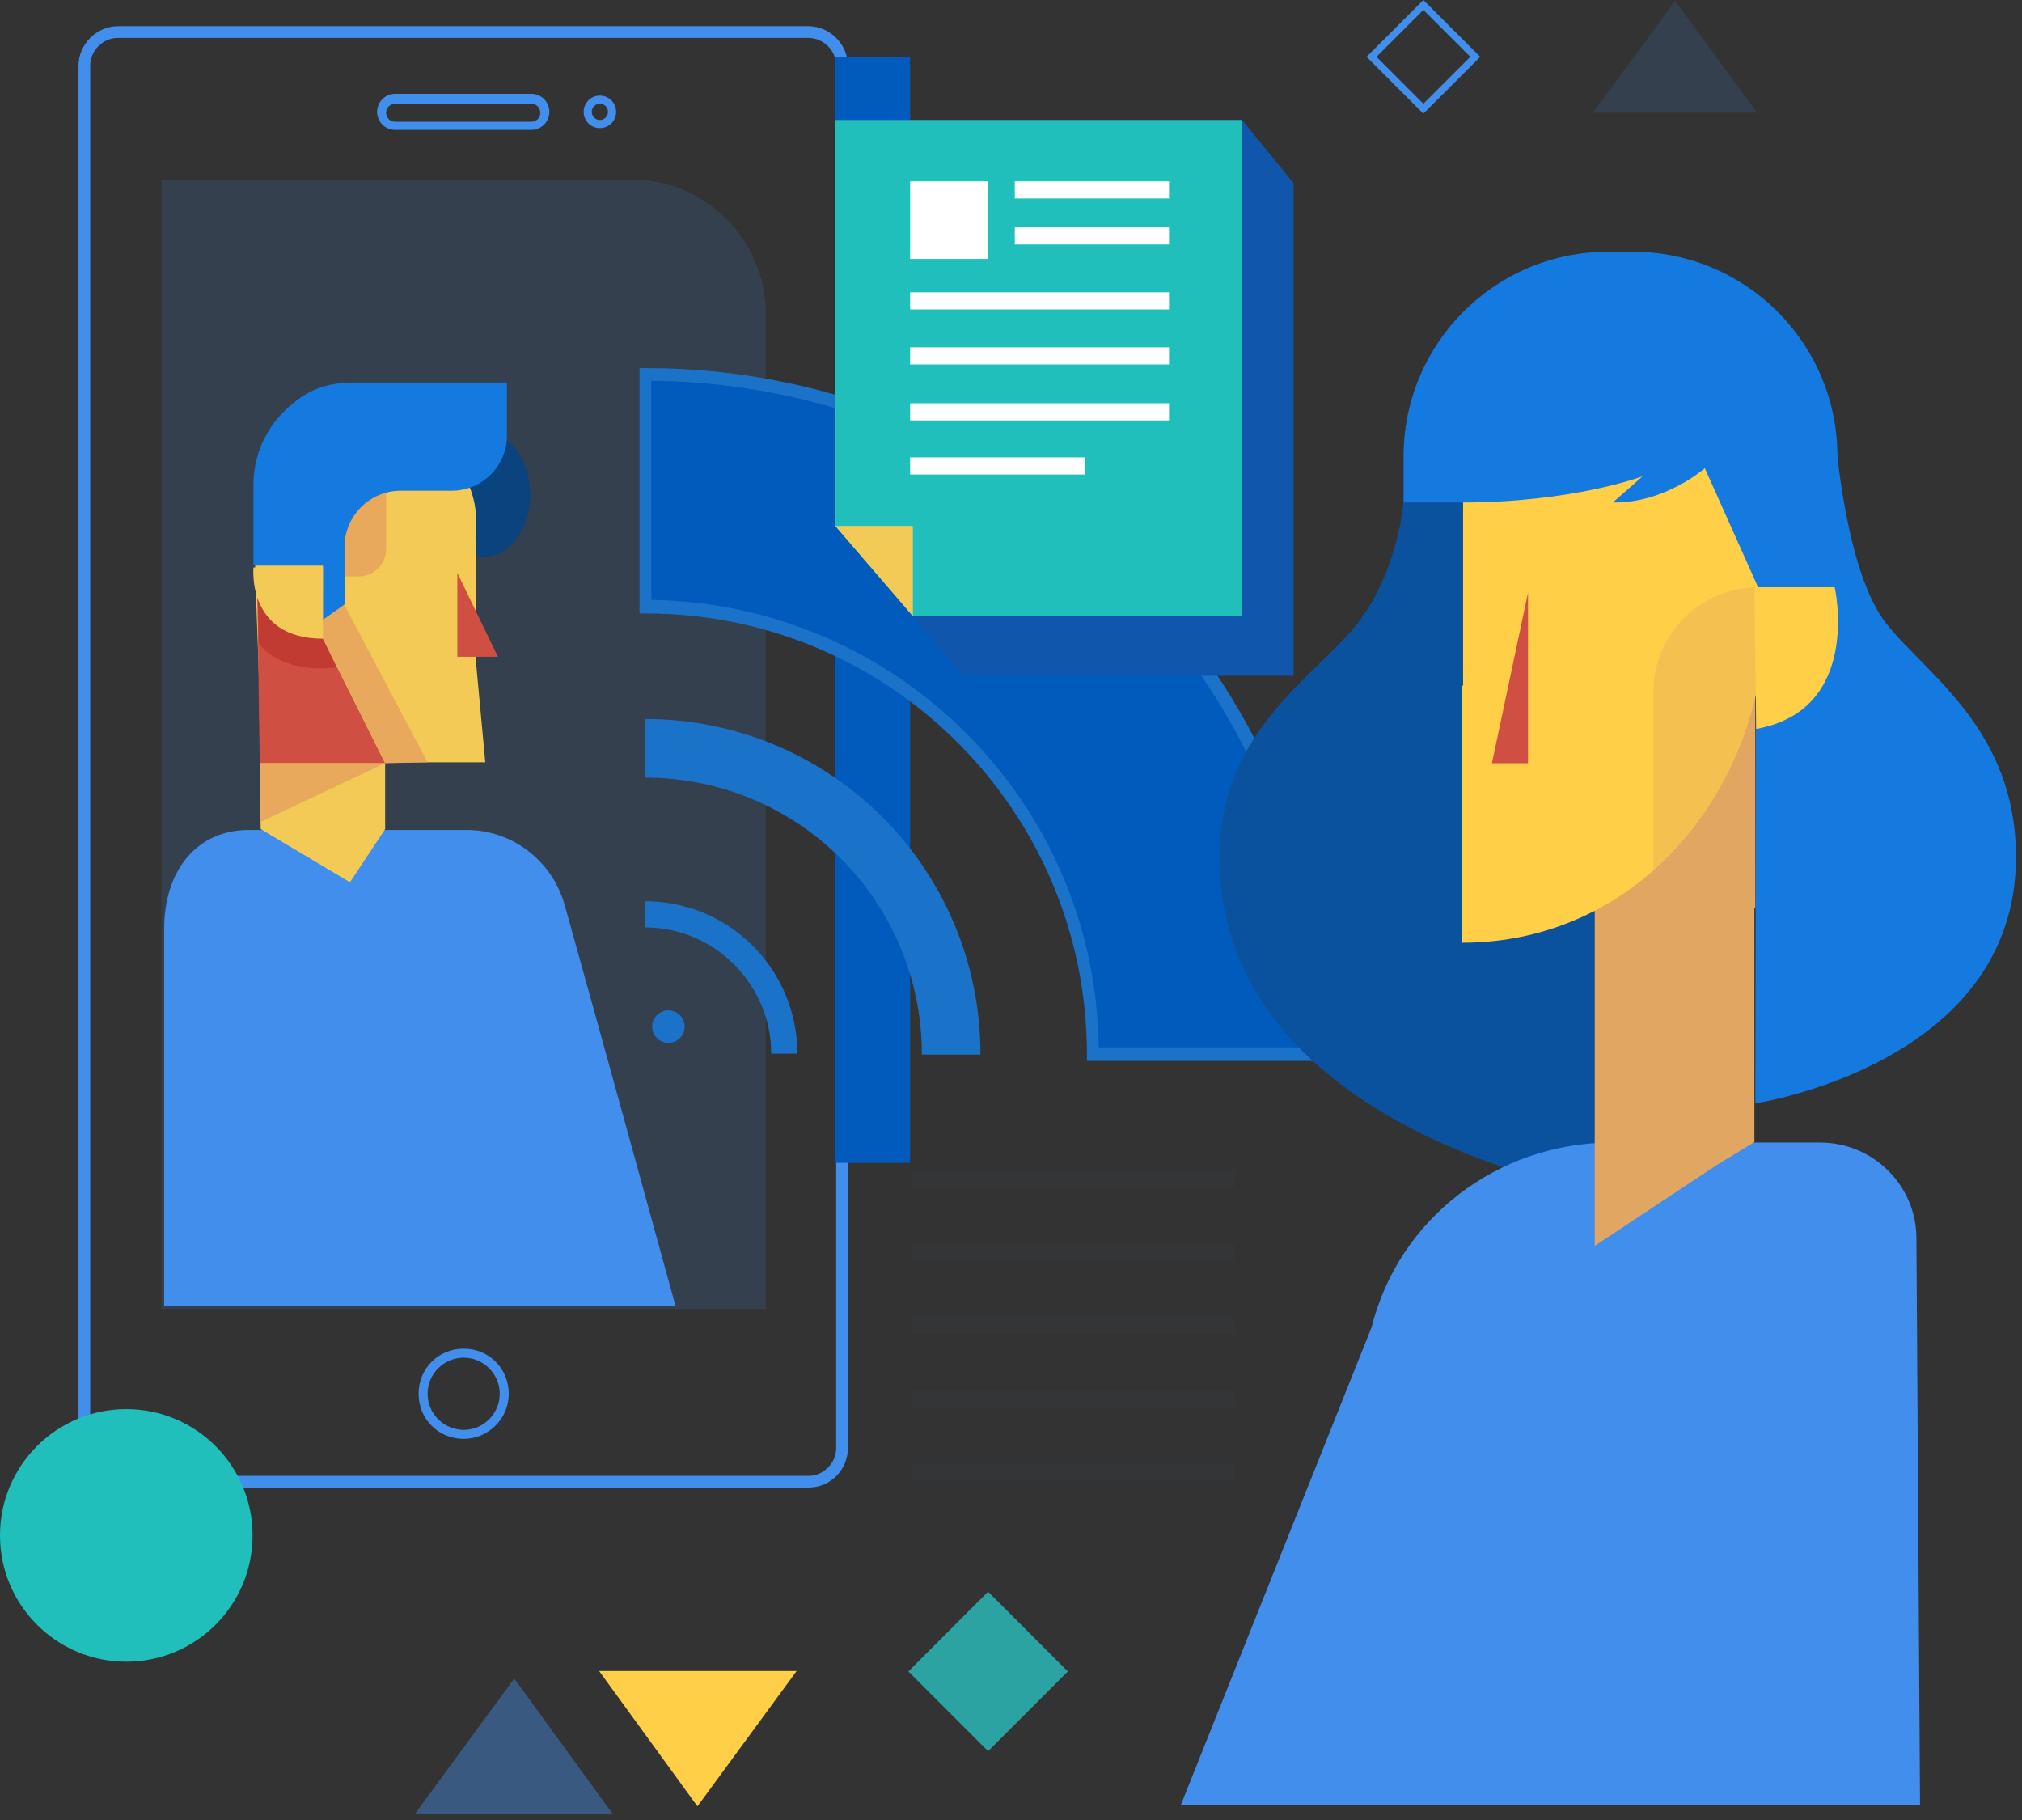 <?xml version="1.0" encoding="UTF-8"?> <svg xmlns="http://www.w3.org/2000/svg" width="190" height="171" viewBox="0 0 190 171" fill="none"><rect x="0" y="0" width="190" height="171" fill="#333333" stroke="none"/> <path d="M133.75 10.68L128.41 5.34L133.75 0L139.09 5.34L133.75 10.68ZM129.343 5.34L133.75 9.747L138.158 5.34L133.75 0.932L129.343 5.34Z" fill="#418EED"></path> <path opacity="0.15" d="M15.172 122.986H71.961V29.496C71.961 22.546 66.282 16.867 59.332 16.867H15.172V122.986Z" fill="#418EED"></path> <path d="M75.946 139.768H11.104C9.07 139.768 7.375 138.073 7.375 136.039V6.187C7.375 4.153 9.07 2.458 11.104 2.458H75.946C77.98 2.458 79.675 4.153 79.675 6.187V136.039C79.675 138.073 78.064 139.768 75.946 139.768ZM11.104 3.56C9.664 3.56 8.477 4.746 8.477 6.187V136.039C8.477 137.48 9.664 138.667 11.104 138.667H75.946C77.386 138.667 78.573 137.48 78.573 136.039V6.187C78.573 4.746 77.386 3.56 75.946 3.56H11.104Z" fill="#418EED"></path> <path d="M43.57 135.192C41.197 135.192 39.332 133.327 39.332 130.954C39.332 128.58 41.197 126.716 43.57 126.716C45.943 126.716 47.808 128.58 47.808 130.954C47.808 133.327 45.858 135.192 43.57 135.192ZM43.57 127.563C41.705 127.563 40.18 129.089 40.18 130.954C40.18 132.818 41.705 134.344 43.57 134.344C45.435 134.344 46.96 132.818 46.96 130.954C46.96 129.089 45.435 127.563 43.57 127.563Z" fill="#418EED"></path> <path d="M49.928 12.205H37.129C36.196 12.205 35.434 11.442 35.434 10.51C35.434 9.578 36.196 8.815 37.129 8.815H49.928C50.86 8.815 51.623 9.578 51.623 10.51C51.623 11.442 50.86 12.205 49.928 12.205ZM37.129 9.747C36.705 9.747 36.281 10.086 36.281 10.595C36.281 11.019 36.62 11.442 37.129 11.442H49.928C50.351 11.442 50.775 11.103 50.775 10.595C50.775 10.171 50.436 9.747 49.928 9.747H37.129Z" fill="#418EED"></path> <path d="M56.369 12.036C55.522 12.036 54.844 11.358 54.844 10.51C54.844 9.663 55.522 8.985 56.369 8.985C57.217 8.985 57.895 9.663 57.895 10.51C57.895 11.358 57.217 12.036 56.369 12.036ZM56.369 9.747C55.946 9.747 55.607 10.086 55.607 10.51C55.607 10.934 55.946 11.273 56.369 11.273C56.793 11.273 57.132 10.934 57.132 10.51C57.132 10.086 56.793 9.747 56.369 9.747Z" fill="#418EED"></path> <path d="M11.866 156.127C18.42 156.127 23.733 150.814 23.733 144.261C23.733 137.707 18.42 132.395 11.866 132.395C5.313 132.395 0 137.707 0 144.261C0 150.814 5.313 156.127 11.866 156.127Z" fill="#21BFBB"></path> <path opacity="0.42" d="M39 170.416H57.562L48.324 157.702L39 170.416Z" fill="#418EED"></path> <path d="M74.859 157H56.297L65.536 169.714L74.859 157Z" fill="#FFCF48"></path> <path opacity="0.15" d="M149.684 10.595H165.11L157.397 0.085L149.684 10.595Z" fill="#418EED"></path> <path d="M100.339 157.043L92.848 149.551L85.356 157.043L92.848 164.535L100.339 157.043Z" fill="#2CA3A3"></path> <path d="M85.519 5.34H78.484V109.255H85.519V5.34Z" fill="#005BBD"></path> <path d="M60.602 35.175V56.959C83.826 56.959 102.642 75.775 102.642 98.999H124.426C124.426 63.739 95.862 35.175 60.602 35.175Z" fill="#005BBD"></path> <path d="M125.104 99.678H102.135V99.084C102.135 76.199 83.572 57.637 60.687 57.637H60.094V34.582H60.687C96.201 34.582 125.104 63.485 125.104 98.999V99.678ZM103.236 98.406H123.833C123.494 63.994 95.608 36.108 61.196 35.769V56.365C84.25 56.705 102.982 75.352 103.236 98.406Z" fill="#1B72C9"></path> <path d="M60.602 67.554V73.063C75.011 73.063 86.623 84.675 86.623 99.084H92.132C92.132 81.624 78.062 67.554 60.602 67.554Z" fill="#1B72C9"></path> <path d="M60.602 84.675V87.133C67.128 87.133 72.468 92.473 72.468 99H74.926C74.926 91.117 68.569 84.675 60.602 84.675Z" fill="#1B72C9"></path> <path d="M121.546 63.485H92.05H90.524L78.488 49.415V11.273H116.715L121.546 17.206V63.485Z" fill="#1056AD"></path> <path d="M116.715 57.891H85.778L78.488 49.415V11.273H116.715V57.891Z" fill="#21BFBB"></path> <path d="M85.778 57.891V49.415H78.488" fill="#F4CA56"></path> <path d="M109.849 17.037H95.356V18.647H109.849V17.037Z" fill="white"></path> <path d="M109.849 21.36H95.356V22.97H109.849V21.36Z" fill="white"></path> <path d="M109.849 27.462H85.523V29.073H109.849V27.462Z" fill="white"></path> <path d="M109.849 32.633H85.523V34.243H109.849V32.633Z" fill="white"></path> <path d="M109.849 37.888H85.523V39.498H109.849V37.888Z" fill="white"></path> <path d="M101.967 42.974H85.523V44.584H101.967V42.974Z" fill="white"></path> <path d="M92.813 17.037H85.523V24.326H92.813V17.037Z" fill="white"></path> <path d="M62.807 97.982C63.65 97.982 64.333 97.299 64.333 96.456C64.333 95.614 63.65 94.93 62.807 94.93C61.964 94.93 61.281 95.614 61.281 96.456C61.281 97.299 61.964 97.982 62.807 97.982Z" fill="#1B72C9"></path> <path d="M45.514 52.297C47.901 52.297 49.837 49.678 49.837 46.448C49.837 43.218 47.901 40.6 45.514 40.6C43.127 40.6 41.191 43.218 41.191 46.448C41.191 49.678 43.127 52.297 45.514 52.297Z" fill="#0B437F"></path> <path d="M63.484 122.732C63.484 122.732 56.619 97.728 53.059 85.014C51.872 80.861 48.143 77.979 43.82 77.979C43.82 77.979 24.241 77.979 23.393 77.979C18.477 77.979 15.426 81.793 15.426 87.303V122.732H63.484Z" fill="#418EED"></path> <path d="M44.669 50.432C44.669 50.432 46.449 40.685 34.328 40.6C22.207 40.515 23.987 49.923 24.072 55.941C24.072 57.552 24.496 65.943 24.496 71.622H45.601L44.753 62.468V50.432H44.669Z" fill="#F4CA56"></path> <path d="M46.787 61.705H42.973V53.823L46.787 61.705Z" fill="#D04F43"></path> <path d="M24.324 61.112L24.494 77.894L32.885 82.895L36.191 77.894V61.112H24.324Z" fill="#F4CA56"></path> <path d="M33.652 54.161H32.041C31.618 54.161 31.363 53.822 31.363 53.483V44.414C31.363 43.99 31.702 43.736 32.041 43.736H35.601C36.025 43.736 36.279 44.075 36.279 44.414V51.619C36.279 53.059 35.093 54.161 33.652 54.161Z" fill="#E9A95C"></path> <path d="M24.156 54.5L24.41 71.707H36.192L30.344 60.01L24.156 54.5Z" fill="#D04F43"></path> <path d="M32.379 56.874L40.177 71.622L36.193 71.707L30.345 60.01L29.836 55.857L32.379 56.874Z" fill="#E9A95C"></path> <path d="M30.343 58.23L32.377 56.789V51.364C32.377 48.483 34.75 46.109 37.632 46.109H42.464C45.261 46.109 47.634 43.821 47.634 40.939V35.938H33.309C30.258 35.938 28.563 36.871 26.783 38.566C24.918 40.346 23.816 42.889 23.816 45.516V53.144H30.343V58.23Z" fill="#147AE0"></path> <path d="M36.192 71.707L24.495 77.216L24.41 71.707H36.192Z" fill="#E9A95C"></path> <path opacity="0.64" d="M24.156 54.5L24.326 60.434C24.326 60.434 26.106 63.315 31.615 62.722L30.344 60.01L24.156 54.5Z" fill="#BA302A"></path> <path d="M30.344 53.229L23.818 53.314C23.818 53.314 23.14 60.01 30.344 60.01V53.229Z" fill="#F4CA56"></path> <path d="M131.885 47.212C131.885 47.212 131.376 53.653 127.562 58.569C123.748 63.485 114.594 68.571 114.594 80.522C114.594 106.119 149.939 111.968 149.939 111.968L149.769 51.534L131.885 47.212Z" fill="#0A519E"></path> <path d="M172.485 41.193C172.485 41.193 173.417 53.738 177.232 58.569C181.046 63.4 189.437 68.571 189.437 80.522C189.437 100.016 164.941 103.661 164.941 103.661L165.026 51.619L172.485 41.193Z" fill="#147AE0"></path> <path d="M136.888 64.418H167.655C170.452 64.418 172.656 62.129 172.656 59.417V42.889C172.656 32.209 164.011 23.648 153.416 23.648H151.127C140.447 23.648 131.887 32.294 131.887 42.889V59.417C131.887 62.129 134.09 64.418 136.888 64.418Z" fill="#147AE0"></path> <path d="M180.418 169.593H110.957L128.893 124.676C131.431 114.498 140.738 107.349 151.483 107.349H171.027C176.018 107.349 180.079 111.386 180.079 116.349L180.418 169.593Z" fill="#418EED"></path> <path d="M149.852 117.053V107.051V61.027H164.854V107.306L161.379 109.425L149.852 117.053Z" fill="#E1A762"></path> <path d="M164.94 61.027V85.353L149.768 85.607L149.684 82.132L164.94 61.027Z" fill="#E1A762"></path> <path d="M137.395 88.574V43.99H148.074H160.195L165.959 56.874C165.959 74.419 153.838 88.574 137.395 88.574Z" fill="#FFCF48"></path> <path opacity="0.34" d="M165.195 55.178C159.771 55.178 155.363 59.586 155.363 65.011V81.793C155.363 81.793 166.552 73.148 165.958 55.178H165.195Z" fill="#E1A762"></path> <path d="M165.025 68.486C175.027 66.706 172.399 55.178 172.399 55.178H164.855L165.025 68.486Z" fill="#FFCF48"></path> <path d="M143.582 71.707H140.191L143.582 55.687V71.707Z" fill="#D04F43"></path> <path d="M160.196 43.99C160.196 43.99 156.467 47.296 151.551 47.211L154.348 44.753C154.348 44.753 147.821 47.211 137.396 47.211L136.633 42.21L159.687 41.787L160.196 43.99Z" fill="#147AE0"></path> <path d="M137.396 47.212C137.396 47.212 134.26 47.212 131.887 47.212L130.191 66.282L137.481 64.418V47.212H137.396Z" fill="#0A519E"></path> <g opacity="0.15"> <path opacity="0.15" d="M116.038 110.018H85.609V111.628H116.038V110.018Z" fill="#418EED"></path> </g> <g opacity="0.15"> <path opacity="0.15" d="M116.038 116.884H85.609V118.494H116.038V116.884Z" fill="#418EED"></path> </g> <g opacity="0.15"> <path opacity="0.15" d="M116.038 123.749H85.609V125.36H116.038V123.749Z" fill="#418EED"></path> </g> <g opacity="0.15"> <path opacity="0.15" d="M116.038 130.614H85.609V132.225H116.038V130.614Z" fill="#418EED"></path> </g> <g opacity="0.15"> <path opacity="0.15" d="M116.038 137.48H85.609V139.09H116.038V137.48Z" fill="#418EED"></path> </g> </svg> 